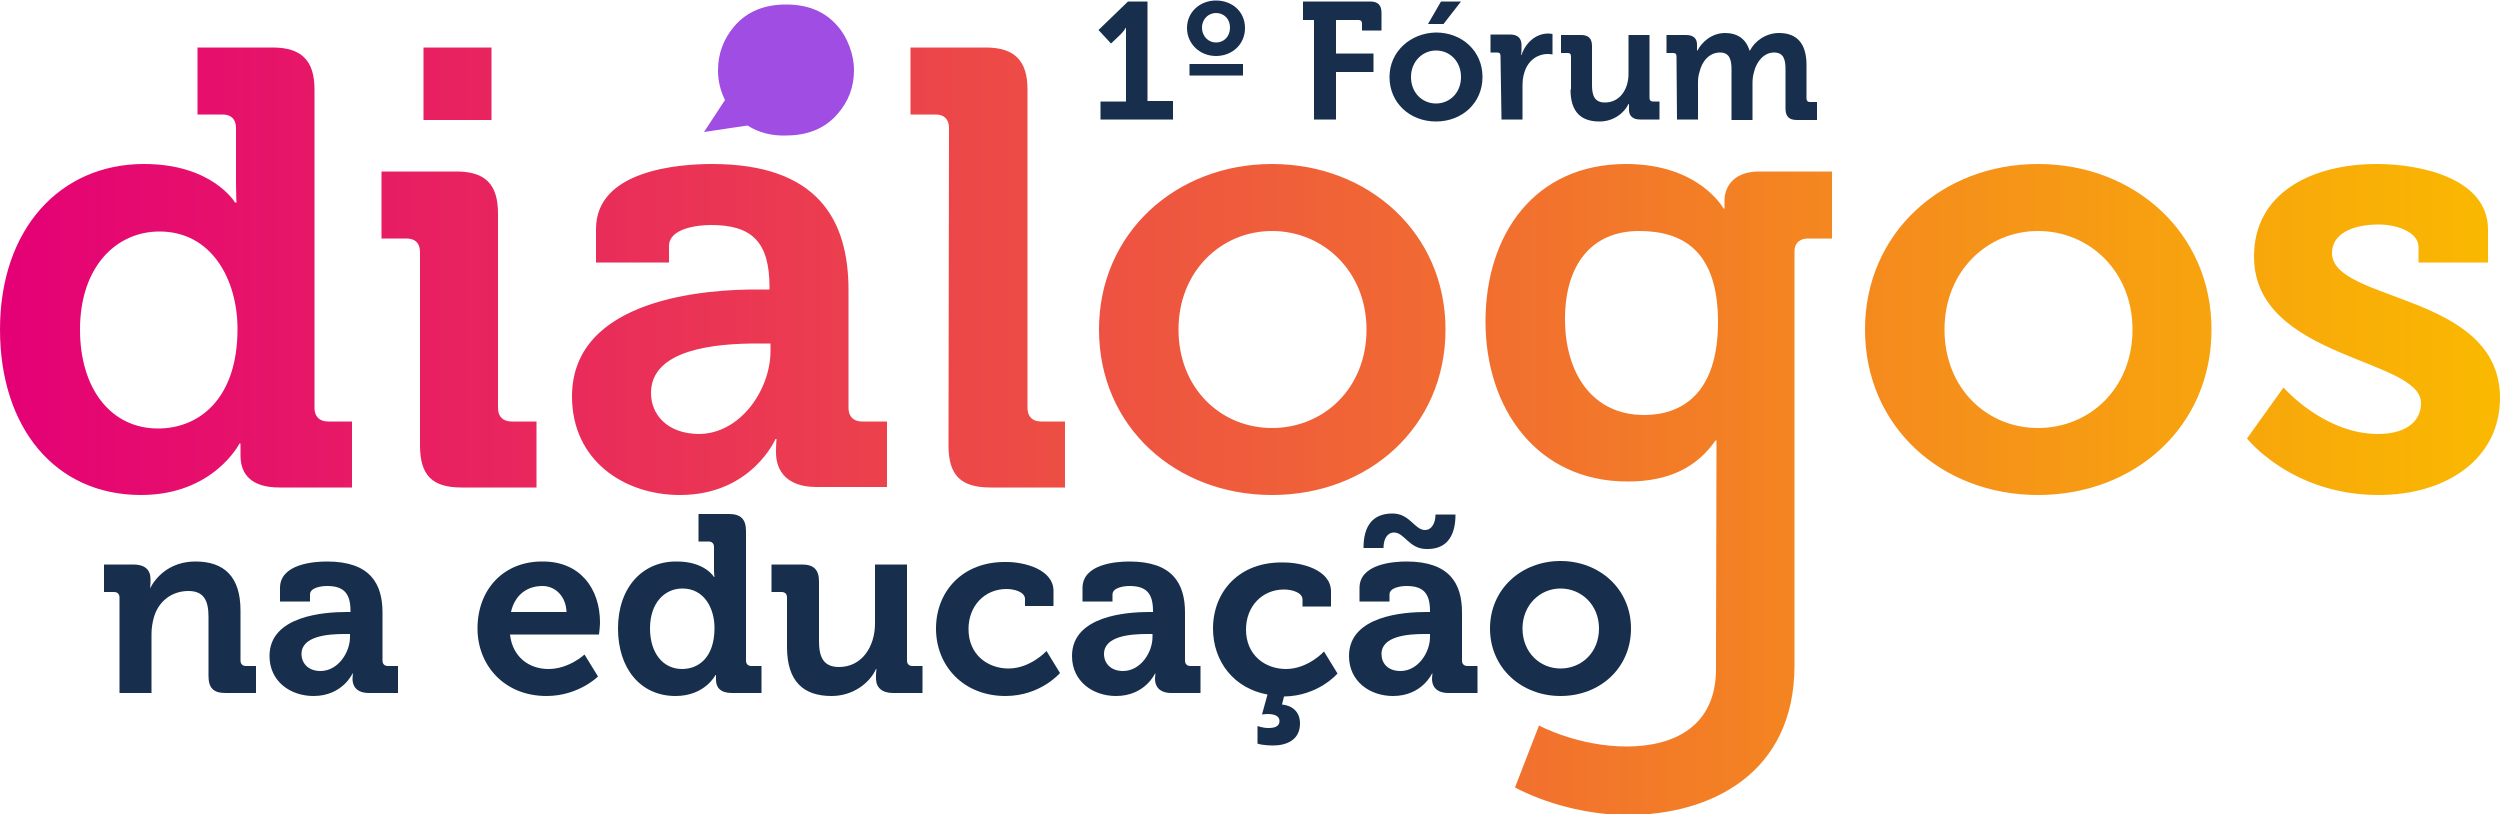 <?xml version="1.0" encoding="utf-8"?>
<!-- Generator: Adobe Illustrator 26.0.2, SVG Export Plug-In . SVG Version: 6.00 Build 0)  -->
<svg version="1.1" id="Layer_1" xmlns="http://www.w3.org/2000/svg" xmlns:xlink="http://www.w3.org/1999/xlink" x="0px" y="0px"
	 viewBox="0 0 500 162.9" style="enable-background:new 0 0 500 162.9;" xml:space="preserve">
<style type="text/css">
	.st0{fill:#172F4C;}
	.st1{fill:#A04DE3;}
	.st2{fill:url(#SVGID_1_);}
</style>
<g id="Camada_x0020_1">
	<g id="_2380639896800">
		<path class="st0" d="M23.9,138.6h6.4v-11.8c0-1.2,0.2-2.4,0.5-3.4c0.9-3.1,3.5-5.2,6.9-5.2c3.2,0,4,2.1,4,5.2v11.8
			c0,2.4,1,3.4,3.4,3.4h6.1v-5.4h-2c-0.7,0-1.1-0.4-1.1-1.1v-10c0-6.8-3.3-9.8-9-9.8c-5.2,0-8,3.2-9.1,5.4H30c0,0,0.1-0.6,0.1-1.1
			v-0.8c0-1.8-1.1-2.9-3.4-2.9h-5.9v5.5h2c0.7,0,1.1,0.4,1.1,1.1V138.6L23.9,138.6z"/>
		<path id="_x31_" class="st0" d="M53.9,131.2c0,5.1,4.2,8,8.8,8c5.8,0,7.8-4.5,7.8-4.5h0.1c0,0-0.1,0.5-0.1,1.1
			c0,1.5,0.9,2.8,3.3,2.8h5.8v-5.4h-2c-0.7,0-1.1-0.4-1.1-1.1v-9.6c0-5.8-2.5-10.2-11.1-10.2c-2.7,0-9.4,0.5-9.4,5.3v2.7h6v-1.4
			c0-1.4,2.3-1.7,3.4-1.7c3.3,0,4.7,1.4,4.7,5v0.2h-0.8C65,122.4,53.9,123.1,53.9,131.2L53.9,131.2z M60.3,130.8c0-3.6,5.3-4,8.6-4
			h1.1v0.6c0,3.1-2.4,6.8-5.9,6.8C61.6,134.2,60.3,132.6,60.3,130.8L60.3,130.8z"/>
		<path id="_x32_" class="st0" d="M95.5,125.7c0,7.3,5.3,13.5,13.8,13.5c6.4,0,10.3-3.9,10.3-3.9l-2.7-4.4c0,0-3.1,2.9-7.2,2.9
			c-3.9,0-7.2-2.4-7.7-6.9h17.8c0,0,0.2-1.6,0.2-2.4c0-6.8-4-12.2-11.4-12.2C100.8,112.2,95.5,117.8,95.5,125.7L95.5,125.7z
			 M102.2,122.4c0.7-3.2,3-5.2,6.3-5.2c2.6,0,4.7,2.1,4.8,5.2H102.2z"/>
		<path id="_x33_" class="st0" d="M123.6,125.7c0,8,4.5,13.5,11.5,13.5c5.9,0,8-4.2,8-4.2h0.1c0,0,0,0.4,0,1c0,1.5,0.9,2.6,3.2,2.6
			h5.9v-5.4h-2c-0.7,0-1.1-0.4-1.1-1.1v-25.9c0-2.4-1.1-3.4-3.4-3.4h-6.1v5.5h2c0.7,0,1.1,0.4,1.1,1.1v4.5c0,0.9,0.1,1.5,0.1,1.5
			h-0.1c0,0-1.8-3.1-7.4-3.1C128.5,112.2,123.6,117.5,123.6,125.7L123.6,125.7z M136.4,133.8c-3.8,0-6.4-3.2-6.4-8.1
			c0-5.1,2.9-8,6.5-8c4.3,0,6.4,3.9,6.4,7.9C142.9,131.4,139.8,133.8,136.4,133.8L136.4,133.8z"/>
		<path id="_x34_" class="st0" d="M157.4,129.4c0,7,3.4,9.8,8.9,9.8c4.4,0,7.7-2.7,8.9-5.4h0.1c0,0-0.1,0.6-0.1,1.2v0.7
			c0,1.8,1.2,2.9,3.4,2.9h5.9v-5.4h-2c-0.7,0-1.1-0.4-1.1-1.1v-19.2H175v11.8c0,4.6-2.6,8.7-7.2,8.7c-3.2,0-4-2.1-4-5.2v-11.9
			c0-2.3-1-3.4-3.4-3.4h-6.1v5.5h2c0.7,0,1.1,0.4,1.1,1.1L157.4,129.4L157.4,129.4z"/>
		<path id="_x35_" class="st0" d="M187.2,125.7c0,7.5,5.5,13.5,13.9,13.5c7,0,10.9-4.6,10.9-4.6l-2.7-4.4c0,0-3.2,3.5-7.6,3.5
			c-4.1,0-8-2.7-8-7.9c0-4.6,3.2-8,7.6-8c1.6,0,3.7,0.6,3.7,2v1.4h5.7v-3c0-4.4-6-5.8-9.3-5.8C192.4,112.2,187.2,118.4,187.2,125.7
			L187.2,125.7z"/>
		<path id="_x36_" class="st0" d="M214.4,131.2c0,5.1,4.2,8,8.8,8c5.8,0,7.8-4.5,7.8-4.5h0.1c0,0-0.1,0.5-0.1,1.1
			c0,1.5,0.9,2.8,3.3,2.8h5.8v-5.4h-2c-0.7,0-1.1-0.4-1.1-1.1v-9.6c0-5.8-2.5-10.2-11.1-10.2c-2.7,0-9.4,0.5-9.4,5.3v2.7h6v-1.4
			c0-1.4,2.3-1.7,3.4-1.7c3.3,0,4.7,1.4,4.7,5v0.2h-0.8C225.5,122.4,214.4,123.1,214.4,131.2L214.4,131.2z M220.8,130.8
			c0-3.6,5.3-4,8.6-4h1.1v0.6c0,3.1-2.4,6.8-5.9,6.8C222.1,134.2,220.8,132.6,220.8,130.8L220.8,130.8z"/>
		<path id="_x37_" class="st0" d="M242.6,125.7c0,6.6,4.2,12,10.9,13.2l-1.1,4c0,0,0.6-0.1,1.1-0.1c1.4,0,2.4,0.4,2.4,1.4
			c0,1.1-1,1.4-2.2,1.4c-1.2,0-2.2-0.4-2.2-0.4v3.5c0,0.1,1.4,0.4,3.1,0.4c2.7,0,5.4-1.1,5.4-4.4c0-2.4-1.6-3.6-3.6-3.8l0.4-1.6
			c6.9-0.1,10.7-4.6,10.7-4.6l-2.7-4.4c0,0-3.2,3.5-7.6,3.5c-4.1,0-8-2.7-8-7.9c0-4.6,3.2-8,7.6-8c1.6,0,3.7,0.6,3.7,2v1.4h5.7v-3
			c0-4.4-6-5.8-9.3-5.8C247.8,112.2,242.6,118.4,242.6,125.7L242.6,125.7z"/>
		<path id="_x38_" class="st0" d="M269.8,131.2c0,5.1,4.2,8,8.8,8c5.8,0,7.8-4.5,7.8-4.5h0.1c0,0-0.1,0.5-0.1,1.1
			c0,1.5,0.9,2.8,3.3,2.8h5.8v-5.4h-2c-0.7,0-1.1-0.4-1.1-1.1v-9.6c0-5.8-2.5-10.2-11.1-10.2c-2.7,0-9.4,0.5-9.4,5.3v2.7h6v-1.4
			c0-1.4,2.3-1.7,3.4-1.7c3.3,0,4.7,1.4,4.7,5v0.2h-0.8C280.9,122.4,269.8,123.1,269.8,131.2L269.8,131.2z M276.3,130.8
			c0-3.6,5.3-4,8.6-4h1.1v0.6c0,3.1-2.4,6.8-5.9,6.8C277.5,134.2,276.3,132.6,276.3,130.8L276.3,130.8z M272.7,109.6h4
			c0-1.7,0.7-3.1,2.1-3.1c2.1,0,3,3.3,6.5,3.3c3.8,0.1,5.8-2.3,5.8-6.9h-4c0,1.6-0.7,3.1-2.1,3.1c-2.1,0-3-3.3-6.5-3.3
			C274.6,102.7,272.7,105.1,272.7,109.6L272.7,109.6L272.7,109.6z"/>
		<path id="_x39_" class="st0" d="M298,125.7c0,7.9,6.3,13.5,14.1,13.5c7.9,0,14.1-5.6,14.1-13.5c0-7.9-6.3-13.5-14.1-13.5
			C304.3,112.2,298,117.8,298,125.7z M304.5,125.7c0-4.7,3.5-8,7.6-8c4.2,0,7.7,3.3,7.7,8c0,4.8-3.5,8-7.7,8
			C308,133.7,304.5,130.5,304.5,125.7z"/>
		<path class="st0" d="M220.1,23.9h14.5v-3.7h-5.1V0.3h-3.9L219.7,6l2.5,2.7l1.9-1.8c0.8-0.8,1-1.3,1-1.3h0.1c0,0,0,0.8,0,1.6v13.1
			h-5.1V23.9L220.1,23.9z"/>
		<path id="_x31__00000059994562986370660080000012395624762890738833_" class="st0" d="M243.2,11.2c3.2,0,5.8-2.3,5.8-5.6
			c0-3.3-2.6-5.5-5.8-5.5c-3.2,0-5.8,2.3-5.8,5.5C237.4,8.8,240,11.2,243.2,11.2z M243.2,8.5c-1.5,0-2.8-1.2-2.8-3
			c0-1.7,1.3-2.9,2.8-2.9c1.6,0,2.8,1.2,2.8,2.9C246,7.3,244.8,8.5,243.2,8.5z M237.9,15.1h10.7v-2.3h-10.7V15.1z"/>
		<path id="_x32__00000042731788505585975070000002766822043456815773_" class="st0" d="M262.9,23.9h4.3v-9.5h7.5v-3.7h-7.5V4h4.5
			c0.5,0,0.7,0.3,0.7,0.7v1.4h3.9V2.6c0-1.6-0.7-2.3-2.3-2.3h-13.4V4h2.2V23.9z"/>
		<path id="_x33__00000039832300666569109770000010638487428734316965_" class="st0" d="M277.9,15.4c0,5.2,4.1,8.9,9.3,8.9
			c5.2,0,9.3-3.7,9.3-8.9c0-5.2-4.1-8.9-9.3-8.9C282.1,6.6,277.9,10.3,277.9,15.4z M282.2,15.4c0-3.1,2.3-5.3,5-5.3
			c2.8,0,5,2.2,5,5.3c0,3.2-2.3,5.3-5,5.3C284.5,20.7,282.2,18.6,282.2,15.4z M285.6,4.8h3.1l3.5-4.5h-4L285.6,4.8L285.6,4.8z"/>
		<path id="_x34__00000147938060063877838650000013796784008252911750_" class="st0" d="M300.3,23.9h4.2v-6.7c0-1,0.1-1.9,0.4-2.8
			c0.8-2.5,2.8-3.6,4.6-3.6c0.6,0,1,0.1,1,0.1V6.8c0,0-0.4-0.1-0.8-0.1c-2.6,0-4.6,1.9-5.4,4.3h-0.1c0,0,0.1-0.4,0.1-1.1V9
			c0-1.4-0.8-2.1-2.3-2.1h-3.9v3.6h1.3c0.5,0,0.7,0.2,0.7,0.7L300.3,23.9L300.3,23.9z"/>
		<path id="_x35__00000163070820199399184540000003676768339349569467_" class="st0" d="M314.1,17.9c0,4.6,2.2,6.4,5.8,6.4
			c2.9,0,5-1.8,5.8-3.5h0.1c0,0,0,0.4,0,0.8V22c0,1.2,0.8,1.9,2.2,1.9h3.9v-3.6h-1.3c-0.5,0-0.7-0.3-0.7-0.7V7h-4.2v7.8
			c0,3-1.7,5.7-4.7,5.7c-2.1,0-2.6-1.4-2.6-3.5V9.2c0-1.5-0.7-2.2-2.2-2.2h-4v3.6h1.3c0.5,0,0.7,0.2,0.7,0.7V17.9z"/>
		<path id="_x36__00000139992227135764502510000015041148743785826466_" class="st0" d="M335.4,23.9h4.2v-7.4c0-0.8,0.1-1.5,0.3-2.1
			c0.5-2.2,2-3.9,4.1-3.9c2,0,2.3,1.6,2.3,3.4v10.1h4.2v-7.4c0-0.8,0.1-1.5,0.3-2.2c0.5-2.1,2-3.9,4-3.9c2,0,2.3,1.5,2.3,3.4v7.8
			c0,1.6,0.7,2.3,2.3,2.3h4v-3.6H362c-0.5,0-0.7-0.3-0.7-0.7V13c0-4.4-2-6.4-5.5-6.4c-2.7,0-4.9,1.7-5.8,3.5h-0.1
			c-0.7-2.3-2.4-3.5-4.9-3.5c-2.7,0-4.7,1.9-5.5,3.5h-0.1c0,0,0-0.4,0-0.7V8.9c0-1.2-0.7-1.9-2.2-1.9h-3.9v3.6h1.3
			c0.5,0,0.7,0.2,0.7,0.7L335.4,23.9L335.4,23.9z"/>
		<path class="st1" d="M149.5,25.1l-8.7,1.3L145,20c-0.9-1.8-1.4-3.8-1.4-5.9c0-3.4,1.1-6.3,3.3-8.9c2.5-2.9,6-4.3,10.3-4.3
			c4.4,0,7.8,1.4,10.3,4.3c1,1.1,1.8,2.5,2.4,4.1c0.6,1.6,0.9,3.2,0.9,4.7c0,3.4-1.1,6.3-3.3,8.8c-2.5,2.9-6,4.3-10.3,4.3
			C154.3,27.2,151.7,26.5,149.5,25.1L149.5,25.1z"/>
		
			<linearGradient id="SVGID_1_" gradientUnits="userSpaceOnUse" x1="3085" y1="-5356.005" x2="20723.889" y2="-5356.005" gradientTransform="matrix(2.834646e-02 0 0 -2.834646e-02 -87.449 -65.639)">
			<stop  offset="0" style="stop-color:#E40076"/>
			<stop  offset="1" style="stop-color:#FAB900"/>
		</linearGradient>
		<path class="st2" d="M0,65.9C0,85.5,11,99,28.2,99c14.5,0,19.7-10.3,19.7-10.3h0.2c0,0,0,1,0,2.4c0,3.7,2.1,6.4,7.8,6.4h14.5V84.3
			h-4.8c-1.7,0-2.7-1-2.7-2.7V17.9c0-5.8-2.6-8.4-8.4-8.4h-15v13.4h5c1.7,0,2.7,0.9,2.7,2.7v11.2c0,2.1,0.1,3.7,0.1,3.7H47
			c0,0-4.5-7.7-18.2-7.7C12,32.8,0,45.8,0,65.9z M31.6,85.7c-9.3,0-15.6-7.8-15.6-19.8c0-12.5,7.2-19.6,15.9-19.6
			c10.5,0,15.6,9.7,15.6,19.5C47.5,79.8,39.8,85.7,31.6,85.7L31.6,85.7z M84.7,24h13.6V9.5H84.7V24z M84,89.1c0,6,2.5,8.4,8.3,8.4
			h15V84.3h-5c-1.7,0-2.7-1-2.7-2.7V42.7c0-5.8-2.5-8.4-8.3-8.4h-15v13.4h5c1.7,0,2.7,0.9,2.7,2.7L84,89.1L84,89.1z M114.4,79.3
			c0,12.7,10.3,19.7,21.6,19.7c14.3,0,19.1-11.2,19.1-11.2h0.2c0,0-0.1,1.1-0.1,2.7c0,3.7,2.2,6.9,8.1,6.9h14.1V84.3h-5
			c-1.7,0-2.7-1-2.7-2.7V58c0-14.1-6.2-25.2-27.3-25.2c-6.6,0-23.2,1.2-23.2,13v6.7h14.6v-3.3c0-3.5,5.6-4.2,8.4-4.2
			c8.1,0,11.7,3.3,11.7,12.4v0.5h-2C141.7,57.8,114.4,59.5,114.4,79.3L114.4,79.3z M130.2,78.6c0-8.8,13-9.9,21.2-9.9h2.7v1.5
			c0,7.7-6,16.6-14.4,16.6C133.3,86.7,130.2,82.8,130.2,78.6L130.2,78.6z M189.7,89.1c0,6,2.5,8.4,8.4,8.4H213V84.3h-4.8
			c-1.7,0-2.7-1-2.7-2.7V17.9c0-5.8-2.6-8.4-8.4-8.4h-15v13.4h5c1.7,0,2.7,0.9,2.7,2.7L189.7,89.1L189.7,89.1z M219.8,65.9
			c0,19.5,15.4,33.1,34.6,33.1c19.3,0,34.7-13.6,34.7-33.1c0-19.3-15.4-33.1-34.7-33.1C235.2,32.8,219.8,46.6,219.8,65.9L219.8,65.9
			z M235.7,65.9c0-11.7,8.6-19.7,18.7-19.7c10.3,0,18.9,8.1,18.9,19.7c0,11.8-8.6,19.7-18.9,19.7C244.2,85.6,235.7,77.7,235.7,65.9
			L235.7,65.9z M297.1,64.3c0,17.4,10.3,32,28.4,32c8.4,0,13.9-2.9,17.6-8.2h0.2c0,0-0.1,41.2-0.1,42.7v3c0,11.4-8.3,15.5-17.9,15.5
			c-9.7,0-17.5-4.2-17.5-4.2l-4.8,12.4c6.1,3.2,14.5,5.5,22.5,5.5c16.5,0,33.4-8.2,33.4-29.9V50.2c0-1.6,1.1-2.5,2.7-2.5h4.8V34.3
			h-14.6c-5,0-6.9,3-6.9,5.8c0,0.9,0,1.6,0,1.6h-0.2c0,0-4.8-8.9-19.5-8.9C306.9,32.8,297.1,46.9,297.1,64.3z M328.8,83
			c-10.2,0-15.8-8.2-15.8-19.2c0-10.7,5.2-17.6,14.8-17.6c8.6,0,15.8,3.8,15.8,18.2C343.6,78.7,336.4,83,328.8,83L328.8,83z
			 M373,65.9c0,19.5,15.4,33.1,34.6,33.1c19.3,0,34.7-13.6,34.7-33.1c0-19.3-15.4-33.1-34.7-33.1C388.4,32.8,373,46.6,373,65.9
			L373,65.9z M388.9,65.9c0-11.7,8.6-19.7,18.7-19.7c10.3,0,18.9,8.1,18.9,19.7c0,11.8-8.6,19.7-18.9,19.7
			C397.4,85.6,388.9,77.7,388.9,65.9z M449.4,87.7c0,0,8.9,11.3,26.3,11.3c13.8,0,24.3-7.4,24.3-19.4c0-21.1-33.6-19.1-33.6-29
			c0-3.7,3.8-5.7,9.4-5.7c3.5,0,7.9,1.5,7.9,4.5v3.1h13.9v-6.6c0-10.3-13.6-13.1-22.2-13.1c-13.1,0-24.6,5.8-24.6,18.5
			c0,20.5,33.4,20.3,33.4,29.3c0,4.2-3.7,6.2-8.6,6.2c-10.8,0-18.9-9.3-18.9-9.3L449.4,87.7L449.4,87.7z"/>
	</g>
</g>
</svg>
